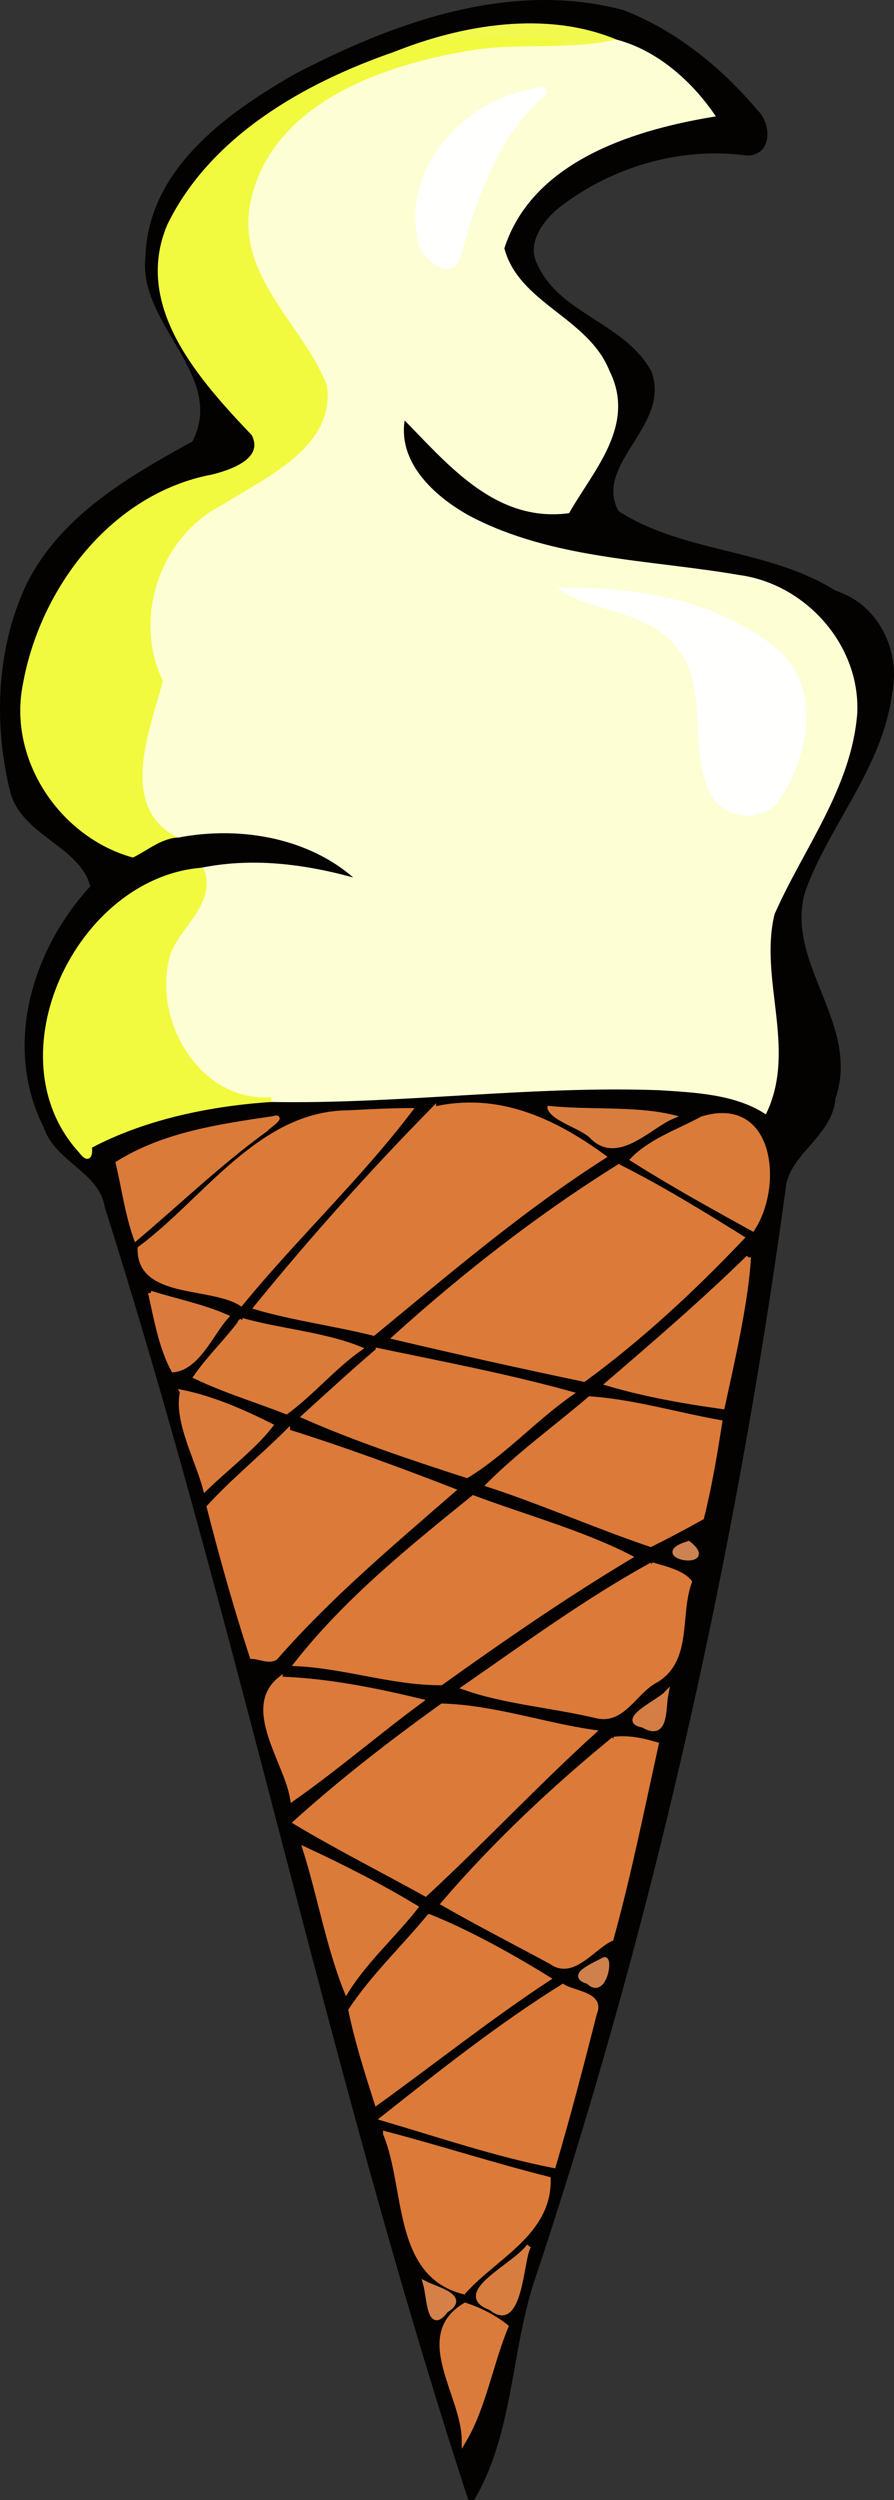 <svg xmlns="http://www.w3.org/2000/svg" width="395.945" height="1106.142" viewBox="0 0 371.199 1037.008"><rect x="0" y="0" width="371.199" height="1037.008" fill="#333333" stroke="none"/><g stroke-width="1.6"><path d="M123.195 31.42C164.307 10.097 212.12-7.266 258.632 5.17c21.563 8.376 40.35 23.638 55.15 41.213 5.613 5.225 5.725 17.5-3.887 17.113-27.513-3.688-56.075 4.725-77.975 21.537-7.138 5.625-14.65 15.8-9.688 25.088 9.438 21.025 36.75 24.6 47.4 44.55 7.75 21.887-24.662 37.362-13.625 57.987 27.263 17.75 62.825 15.775 90.563 33.3 17.275 5.363 26.462 24.25 22.85 41.513-3.888 30.462-25.725 53.775-35.963 81.812-9.125 30.1 23 55.55 12.488 85.975-1.175 15.963-19.675 22.8-20.775 38.188-20.938 152.412-54.75 303.2-103.2 449.262-10.875 30.425-9.213 64.775-25.65 93.3h-1.125c-57.725-176.337-94.575-358.625-150.7-535.425-2.375-15.15-20.788-19.237-25.45-33.412-16.838-33.363-4.725-73.113 19.512-99.225-3.875-17.625-29.275-21.95-33.512-40.4-6.675-27.513-5.463-58.113 6.487-84.05 14-28.775 42.475-44.975 69.088-59.638 14.837-28.275-22.463-49.412-19.225-77.375 1.125-35.875 33.55-58.9 61.8-75.062m40.9-9C126.97 35.22 88.17 57.133 70.382 93.596c-14.225 33.587 13.738 63.937 35 86.362 5.588 10.938-9.225 15.913-17.15 17.85-41.175 7.75-70.65 46.438-77.75 86.2-6.15 30.8 15.113 62.288 44.613 70.638 5.975-3 11.675-7.95 19.025-8.263 26.412-5.012 56.637.338 76.287 19.688-21.65-6.338-44.312-9.688-66.662-5.15-51.275 4.15-86.125 77.3-50.125 116.512 3.287 4.388 3.912 1.538 3.537-2 23.113-12.325 50.975-17.762 75.513-19.337 53.75.925 107.287-6.8 161.062-4.888 14.888.95 31.125 1.675 43.85 9.563 12.1-26.163-3.525-54.938 3.063-81.863 12.025-27.375 31.937-52.362 34.3-83.187 1.262-27.7-21.063-52.575-48.15-56.225-37.438-6.45-77.388-6.438-111.85-24.4-15.4-8.375-31.813-23.35-27.575-42.775 18.687 18.837 38.175 43.375 68.3 39.612 10.012-17.487 27.487-35.887 16.475-57.687-8.638-21.925-37.788-27.75-43.775-51.288 11.537-36.187 52.712-49.662 87.15-55.412-9.6-13.763-23.563-25.9-39.775-30.15-28.913-12.113-63.575-6.2-91.65 5.025m16 437.637c-25.525 25.938-50.525 53.8-73.638 82.2 15.888 4.625 32.513 6.763 48.613 10.775 30.9-25.4 61.55-51.625 95.425-73.237-20.75-15.075-43.888-25.85-70.4-19.738m48.237-.287c2.125 4.55 12.1 7.062 17 11.187 10.588 11.638 23.938-3.55 33.413-7.662-14.725-3.525-33.825-1.888-50.413-3.525m-83.825 1.775c-36.462.237-59.187 36.2-86.387 56.362-.338 19.863 29.337 14.788 41.937 22.75 22.45-27.375 48.713-52.05 70.05-80.05-8.562.05-17.087.513-25.6.938m-31.087 2.425c-22.1 3.275-45.025 6.512-64.375 18.537 2.462 10.313 3.862 21.063 7.437 31.075 17.788-15.037 34.7-31.287 53.625-45.012-.287-.213 8.638-6.2 3.313-4.6m178.137.087c-9.55 5.225-21.075 9.075-28.725 16.875 16.075 10.188 33.188 19.638 49.638 28.713 11.612-17.7 8.287-54.488-20.913-45.588m-34.65 19.925c-32.975 20.55-64.087 44.8-92.812 70.725 26.037 6.125 52.212 11.975 78.375 17.438 23.525-17.2 45.362-37.488 65.487-58.663-16.537-10.3-34.062-21.05-51.05-29.5m53.9 37.588c-18.625 18.2-38.512 35.312-58.325 52.312 15.4 4.538 31.525 7.363 47.463 9.6 4.3-19.7 9.85-43.912 10.862-61.912M62.52 536.396c2.362 10.712 4.5 22.7 9.5 31.837 10.062-1.1 15.75-15.225 21.875-22.025-9.888-4.35-21.013-6.537-31.375-9.812m37.962 11.3c-5.912 8.137-13.325 15.1-19.087 23.35 12.025 5.775 25.05 9.662 37.5 14.562 10.675-7.887 19.425-18.387 30.312-26.15-15.012-6-32.737-7.287-48.725-11.762m56.5 12.475c-10.4 8.837-20.487 18.15-30.637 27.325 21.8 9.575 44.837 17.225 67.525 24.562 15.35-9.412 28.025-23.512 42.925-33.95-26.225-7.25-53.213-12.375-79.813-17.937m-81.275 17.35c-2.612 11.812 6.325 27.7 9.525 39.912 8.838-8.575 20.163-17.187 27.075-26.1-11.312-5.712-24.225-11.287-36.6-13.812m169.2 2.662c-13.9 11.875-29.125 22.875-41.937 35.688 22.675 7.45 44.612 17.125 67.175 24.775a469.398 469.398 0 0021.2-11.188c3.25-12.937 5.475-26.275 7.525-39.45-17.975-3.2-35.775-8.537-53.963-9.825m-125.5 13.65c-10.662 10.625-22.387 20.163-32.6 31.263 5.325 20.787 11.163 41.575 17.838 62.012 2.962.013 6.862 2.175 9.65.538 22.237-25.45 48.237-47.25 73.687-69.4-22.475-8.713-45.55-17.188-68.575-24.413m77.113 27.425c-25.975 21.013-52.7 42.538-73.363 68.863 20.188.95 39.788 7.95 59.95 7.912 25.45-18.187 51.325-36.075 78.225-52.175-19.75-10.1-43.587-16.65-64.812-24.6m89.375 18.95c-17.763 5.463 12.95 10.363 0 0m-15.225 8.825c-27.175 14.938-52.263 33.338-77.725 50.95 16.387 5.838 36.612 7.45 54.35 11.638 10.912 3.062 16.137-9.6 24.287-14.213 15.225-8.25 9.575-27.5 14.713-41.25-3.1-3.95-10.763-5.7-15.625-7.125m-154.3 47.413c-15.163 12.125 2.65 34.275 5.1 49.65 18.175-12.763 35.075-27.3 52.95-40.513-18.913-4.525-38.575-8.475-58.05-9.137m160.15 6.237c-3 3.15-20.1 11.088-9.513 12.913 9.813 5.875 8.325-6.875 9.513-12.913m-92.9 4.925c-20.913 14.975-41.75 31.113-60.825 48.288 17.562 10.487 35.962 19.775 53.887 29.7 23.588-21.788 45.788-45.55 69.563-67.1-20.938-3.075-41.463-10.263-62.625-10.888m71.25 13.788c-25.125 20.525-49.513 43.437-70.725 68.2 14.712 8.4 29.837 16.137 44.762 24.2 8.975 6.512 17.3-6.263 24.863-9.613 7.337-26.562 12.762-53.662 18.712-80.575-5.7-1.7-11.65-2.962-17.612-2.212m-128.138 45.75c6.1 19.325 9.7 40.275 17.1 58.65 8.025-12.775 19.513-22.9 28.725-34.638-14.725-8.887-30.237-16.737-45.825-24.012m51.488 27.837c-10.738 13.013-23.25 24.788-32.575 38.863 2.65 12.862 6.975 26.425 10.775 38.35 23.662-17.063 46.875-35.5 71.1-51.425-14.4-8.875-32.663-19.15-49.3-25.788m72.55 17.875c-3.488 2.05-15.413 6.6-6.463 9.125 6.6 6.725 9.488-10.362 6.463-9.125m-17.025 11.1c-26.238 16.338-50.525 35.613-74.75 54.75 23.362 6.863 46.975 14.9 70.825 19.55 6.175-20.912 11.675-42.075 17.05-63.212 3.362-7.813-8.763-8.2-13.125-11.088m-73.7 61.088c9.337 22.35 3.775 58.237 32.462 65.587 12.925-14.587 35.688-24.387 35.138-46.75-22.688-5.712-44.975-12.912-67.6-18.837m59.537 46.6c-5.15 7.85-32.162 19.75-15.762 25.65 12.6 10.475 12.487-21.425 15.762-25.65m-42.925 15.6c1.65 5.862 1.45 20.575 8.55 11.037 9.288-5.525-4.05-8.762-8.55-11.037m16.538 8.9c-21.488 12.75-.588 37.075-.475 55.975 8.05-13.6 11.087-31.875 17.362-47.05-4.987-4-10.862-6.888-16.887-8.925z" fill="#040201" stroke="#040201" stroke-width="2"/><path d="M164.095 22.42c28.075-11.224 62.737-17.137 91.65-5.024-20.213 4.725-41.438.975-61.888 4.8 12.113-5.475 28.063-.45 39.063-5.075-23.288-.213-46.55-2.838-68.825 5.3z" fill="#f1f94f" stroke="#f1f94f" stroke-width="2"/><path d="M164.095 22.42c22.275-8.137 45.537-5.512 68.825-5.3-11 4.626-26.95-.4-39.063 5.076-36.05 6.187-80.975 22.212-89 62.412-5.637 30.025 22.263 49.85 31.888 75.113 3.587 26.062-25.2 38.762-43.613 50.4-25.812 12.825-37.137 46.55-24.412 72.312-5.238 19.55-18.825 52.163 5.4 63.95-7.35.313-13.05 5.263-19.025 8.263-29.5-8.35-50.763-39.838-44.613-70.638 7.1-39.762 36.575-78.45 77.75-86.2 7.925-1.937 22.738-6.912 17.15-17.85-21.262-22.425-49.225-52.775-35-86.362C88.17 57.133 126.97 35.22 164.095 22.42z" fill="#f1fa3f" stroke="#f1fa3f" stroke-width="2"/><path d="M193.857 22.196c20.45-3.825 41.675-.075 61.888-4.8 16.212 4.25 30.175 16.387 39.775 30.15-34.438 5.75-75.613 19.225-87.15 55.412 5.987 23.538 35.137 29.363 43.775 51.288 11.012 21.8-6.463 40.2-16.475 57.687-30.125 3.763-49.613-20.775-68.3-39.612-4.238 19.425 12.175 34.4 27.575 42.775 34.462 17.962 74.412 17.95 111.85 24.4 27.087 3.65 49.412 28.525 48.15 56.225-2.363 30.825-22.275 55.812-34.3 83.187-6.588 26.925 9.037 55.7-3.063 81.863-12.725-7.888-28.962-8.613-43.85-9.563-53.775-1.912-107.312 5.813-161.062 4.888-30.65 2.287-51.025-33.313-42.888-60.45 3.925-11.638 19.088-21 13.963-34.725 22.35-4.538 45.012-1.188 66.662 5.15-19.65-19.35-49.875-24.7-76.287-19.688-24.225-11.787-10.638-44.4-5.4-63.95-12.725-25.762-1.4-59.487 24.412-72.312 18.413-11.638 47.2-24.338 43.613-50.4-9.625-25.263-37.525-45.088-31.888-75.113 8.025-40.2 52.95-56.225 89-62.412m29.35 15.35c-30.162 4.3-56.55 33.075-48.15 64.575 2.675 4.55 10.263 12.725 14.725 5.862 7.063-24.35 14.913-50.375 34.5-67.85 3.538-2.437 1.413-3.612-1.075-2.587m11.275 207.237c11.888 7.888 36.925 8.038 47.938 24.05 13.412 17.45 3.725 42.125 13.975 60.988 5.525 8.975 19.35 10.2 25.975 2.025 12.225-17.75 18.187-45.563-.088-61.713-24.25-19.937-57.237-25.712-87.8-25.35z" fill="#fdfed4" stroke="#fdfed4" stroke-width="2"/><path d="M223.207 37.546c2.488-1.025 4.613.15 1.075 2.587-19.587 17.475-27.437 43.5-34.5 67.85-4.462 6.863-12.05-1.312-14.725-5.862-8.4-31.5 17.988-60.275 48.15-64.575z" fill="#fffffd" stroke="#fffffd" stroke-width="2"/><path d="M234.482 244.783c30.563-.362 63.55 5.413 87.8 25.35 18.275 16.15 12.313 43.963.088 61.713-6.625 8.175-20.45 6.95-25.975-2.025-10.25-18.863-.563-43.538-13.975-60.988-11.013-16.012-36.05-16.162-47.938-24.05z" fill="#fffffe" stroke="#fffffe" stroke-width="2"/><path d="M33.62 477.433c-36-39.212-1.15-112.362 50.125-116.512 5.125 13.725-10.038 23.087-13.963 34.725-8.137 27.137 12.238 62.737 42.888 60.45-24.538 1.575-52.4 7.012-75.513 19.337.375 3.538-.25 6.388-3.537 2z" fill="#f1fa3f" stroke="#f1fa3f" stroke-width="2"/><path d="M180.095 460.058c26.512-6.112 49.65 4.663 70.4 19.738-33.875 21.612-64.525 47.837-95.425 73.237-16.1-4.012-32.725-6.15-48.613-10.775 23.113-28.4 48.113-56.262 73.638-82.2z" fill="#dc7a39" stroke="#dc7a39" stroke-width="2"/><path d="M228.332 459.77c16.588 1.638 35.688 0 50.413 3.526-9.475 4.112-22.825 19.3-33.413 7.662-4.9-4.125-14.875-6.637-17-11.187z" fill="#d97d3e" stroke="#d97d3e" stroke-width="2"/><path d="M144.507 461.546c8.513-.425 17.038-.888 25.6-.938-21.337 28-47.6 52.675-70.05 80.05-12.6-7.962-42.275-2.887-41.937-22.75 27.2-20.162 49.925-56.125 86.387-56.362z" fill="#dc7a39" stroke="#dc7a39" stroke-width="2"/><path d="M113.42 463.97c5.325-1.6-3.6 4.388-3.313 4.6-18.925 13.726-35.837 29.976-53.625 45.013-3.575-10.012-4.975-20.762-7.437-31.075 19.35-12.025 42.275-15.262 64.375-18.537zM291.557 464.058c29.2-8.9 32.525 27.888 20.913 45.588-16.45-9.075-33.563-18.525-49.638-28.713 7.65-7.8 19.175-11.65 28.725-16.875z" fill="#db7b3a" stroke="#db7b3a" stroke-width="2"/><path d="M256.907 483.983c16.988 8.45 34.513 19.2 51.05 29.5-20.125 21.175-41.962 41.463-65.487 58.663-26.163-5.463-52.338-11.313-78.375-17.438 28.725-25.925 59.837-50.175 92.812-70.725z" fill="#dc7a39" stroke="#dc7a39" stroke-width="2"/><path d="M310.807 521.57c-1.012 18-6.562 42.213-10.862 61.913-15.938-2.237-32.063-5.062-47.463-9.6 19.813-17 39.7-34.112 58.325-52.312z" fill="#db7b3a" stroke="#db7b3a" stroke-width="2"/><path d="M62.52 536.396c10.362 3.275 21.487 5.462 31.375 9.812-6.125 6.8-11.813 20.925-21.875 22.025-5-9.137-7.138-21.125-9.5-31.837z" fill="#da7b3d" stroke="#da7b3d" stroke-width="2"/><path d="M100.482 547.696c15.988 4.475 33.713 5.762 48.725 11.762-10.887 7.763-19.637 18.263-30.312 26.15-12.45-4.9-25.475-8.787-37.5-14.562 5.762-8.25 13.175-15.213 19.087-23.35z" fill="#db7b3a" stroke="#db7b3a" stroke-width="2"/><path d="M156.982 560.17c26.6 5.563 53.588 10.688 79.813 17.938-14.9 10.438-27.575 24.538-42.925 33.95-22.688-7.337-45.725-14.987-67.525-24.562 10.15-9.175 20.237-18.488 30.637-27.325z" fill="#dc7a39" stroke="#dc7a39" stroke-width="2"/><path d="M75.707 577.52c12.375 2.526 25.288 8.1 36.6 13.813-6.912 8.913-18.237 17.525-27.075 26.1-3.2-12.212-12.137-28.1-9.525-39.912z" fill="#db7b3b" stroke="#db7b3b" stroke-width="2"/><path d="M244.907 580.183c18.188 1.288 35.988 6.625 53.963 9.825-2.05 13.175-4.275 26.513-7.525 39.45-6.963 3.9-14.05 7.65-21.2 11.188-22.563-7.65-44.5-17.325-67.175-24.775 12.812-12.813 28.037-23.813 41.937-35.688zM119.407 593.833c23.025 7.225 46.1 15.7 68.575 24.413-25.45 22.15-51.45 43.95-73.687 69.4-2.788 1.637-6.688-.525-9.65-.538-6.675-20.437-12.513-41.225-17.838-62.012 10.213-11.1 21.938-20.638 32.6-31.263zM196.52 621.258c21.225 7.95 45.062 14.5 64.812 24.6-26.9 16.1-52.775 33.988-78.225 52.175-20.162.038-39.762-6.962-59.95-7.912 20.663-26.325 47.388-47.85 73.363-68.863z" fill="#dc7a39" stroke="#dc7a39" stroke-width="2"/><path d="M285.895 640.208c12.95 10.363-17.763 5.463 0 0z" fill="#cd8251" stroke="#cd8251" stroke-width="2"/><path d="M270.67 649.033c4.862 1.425 12.525 3.175 15.625 7.125-5.138 13.75.512 33-14.713 41.25-8.15 4.613-13.375 17.275-24.287 14.213-17.738-4.188-37.963-5.8-54.35-11.638 25.462-17.612 50.55-36.012 77.725-50.95z" fill="#dc7a39" stroke="#dc7a39" stroke-width="2"/><path d="M116.37 696.446c19.475.662 39.137 4.612 58.05 9.137-17.875 13.213-34.775 27.75-52.95 40.513-2.45-15.375-20.263-37.525-5.1-49.65z" fill="#db7a3a" stroke="#db7a3a" stroke-width="2"/><path d="M276.52 702.683c-1.188 6.038.3 18.788-9.513 12.913-10.587-1.825 6.513-9.763 9.513-12.913z" fill="#d47e45" stroke="#d47e45" stroke-width="2"/><path d="M183.62 707.608c21.162.625 41.687 7.813 62.625 10.888-23.775 21.55-45.975 45.312-69.563 67.1-17.925-9.925-36.325-19.213-53.887-29.7 19.075-17.175 39.912-33.313 60.825-48.288zM254.87 721.396c5.962-.75 11.912.512 17.612 2.212-5.95 26.913-11.375 54.013-18.712 80.575-7.563 3.35-15.888 16.125-24.863 9.613-14.925-8.063-30.05-15.8-44.762-24.2 21.212-24.763 45.6-47.675 70.725-68.2z" fill="#dc7a39" stroke="#dc7a39" stroke-width="2"/><path d="M126.732 767.146c15.588 7.275 31.1 15.125 45.825 24.012-9.212 11.738-20.7 21.863-28.725 34.638-7.4-18.375-11-39.325-17.1-58.65z" fill="#db7b3a" stroke="#db7b3a" stroke-width="2"/><path d="M178.22 794.983c16.637 6.638 34.9 16.913 49.3 25.788-24.225 15.925-47.438 34.362-71.1 51.425-3.8-11.925-8.125-25.488-10.775-38.35 9.325-14.075 21.837-25.85 32.575-38.863z" fill="#dc7a39" stroke="#dc7a39" stroke-width="2"/><path d="M250.77 812.858c3.025-1.237.137 15.85-6.463 9.125-8.95-2.525 2.975-7.075 6.463-9.125z" fill="#ce814c" stroke="#ce814c" stroke-width="2"/><path d="M233.745 823.958c4.362 2.888 16.487 3.275 13.125 11.088-5.375 21.137-10.875 42.3-17.05 63.212-23.85-4.65-47.463-12.687-70.825-19.55 24.225-19.137 48.512-38.412 74.75-54.75zM160.045 885.046c22.625 5.925 44.912 13.125 67.6 18.837.55 22.363-22.213 32.163-35.138 46.75-28.687-7.35-23.125-43.237-32.462-65.587z" fill="#dc7a39" stroke="#dc7a39" stroke-width="2"/><path d="M219.582 931.646c-3.275 4.225-3.162 36.125-15.762 25.65-16.4-5.9 10.612-17.8 15.762-25.65z" fill="#d77d40" stroke="#d77d40" stroke-width="2"/><path d="M176.657 947.246c4.5 2.275 17.838 5.512 8.55 11.037-7.1 9.538-6.9-5.175-8.55-11.037z" fill="#d48048" stroke="#d48048" stroke-width="2"/><path d="M193.195 956.146c6.025 2.037 11.9 4.925 16.887 8.925-6.275 15.175-9.312 33.45-17.362 47.05-.113-18.9-21.013-43.225.475-55.975z" fill="#da7b3c" stroke="#da7b3c" stroke-width="2"/></g></svg>
